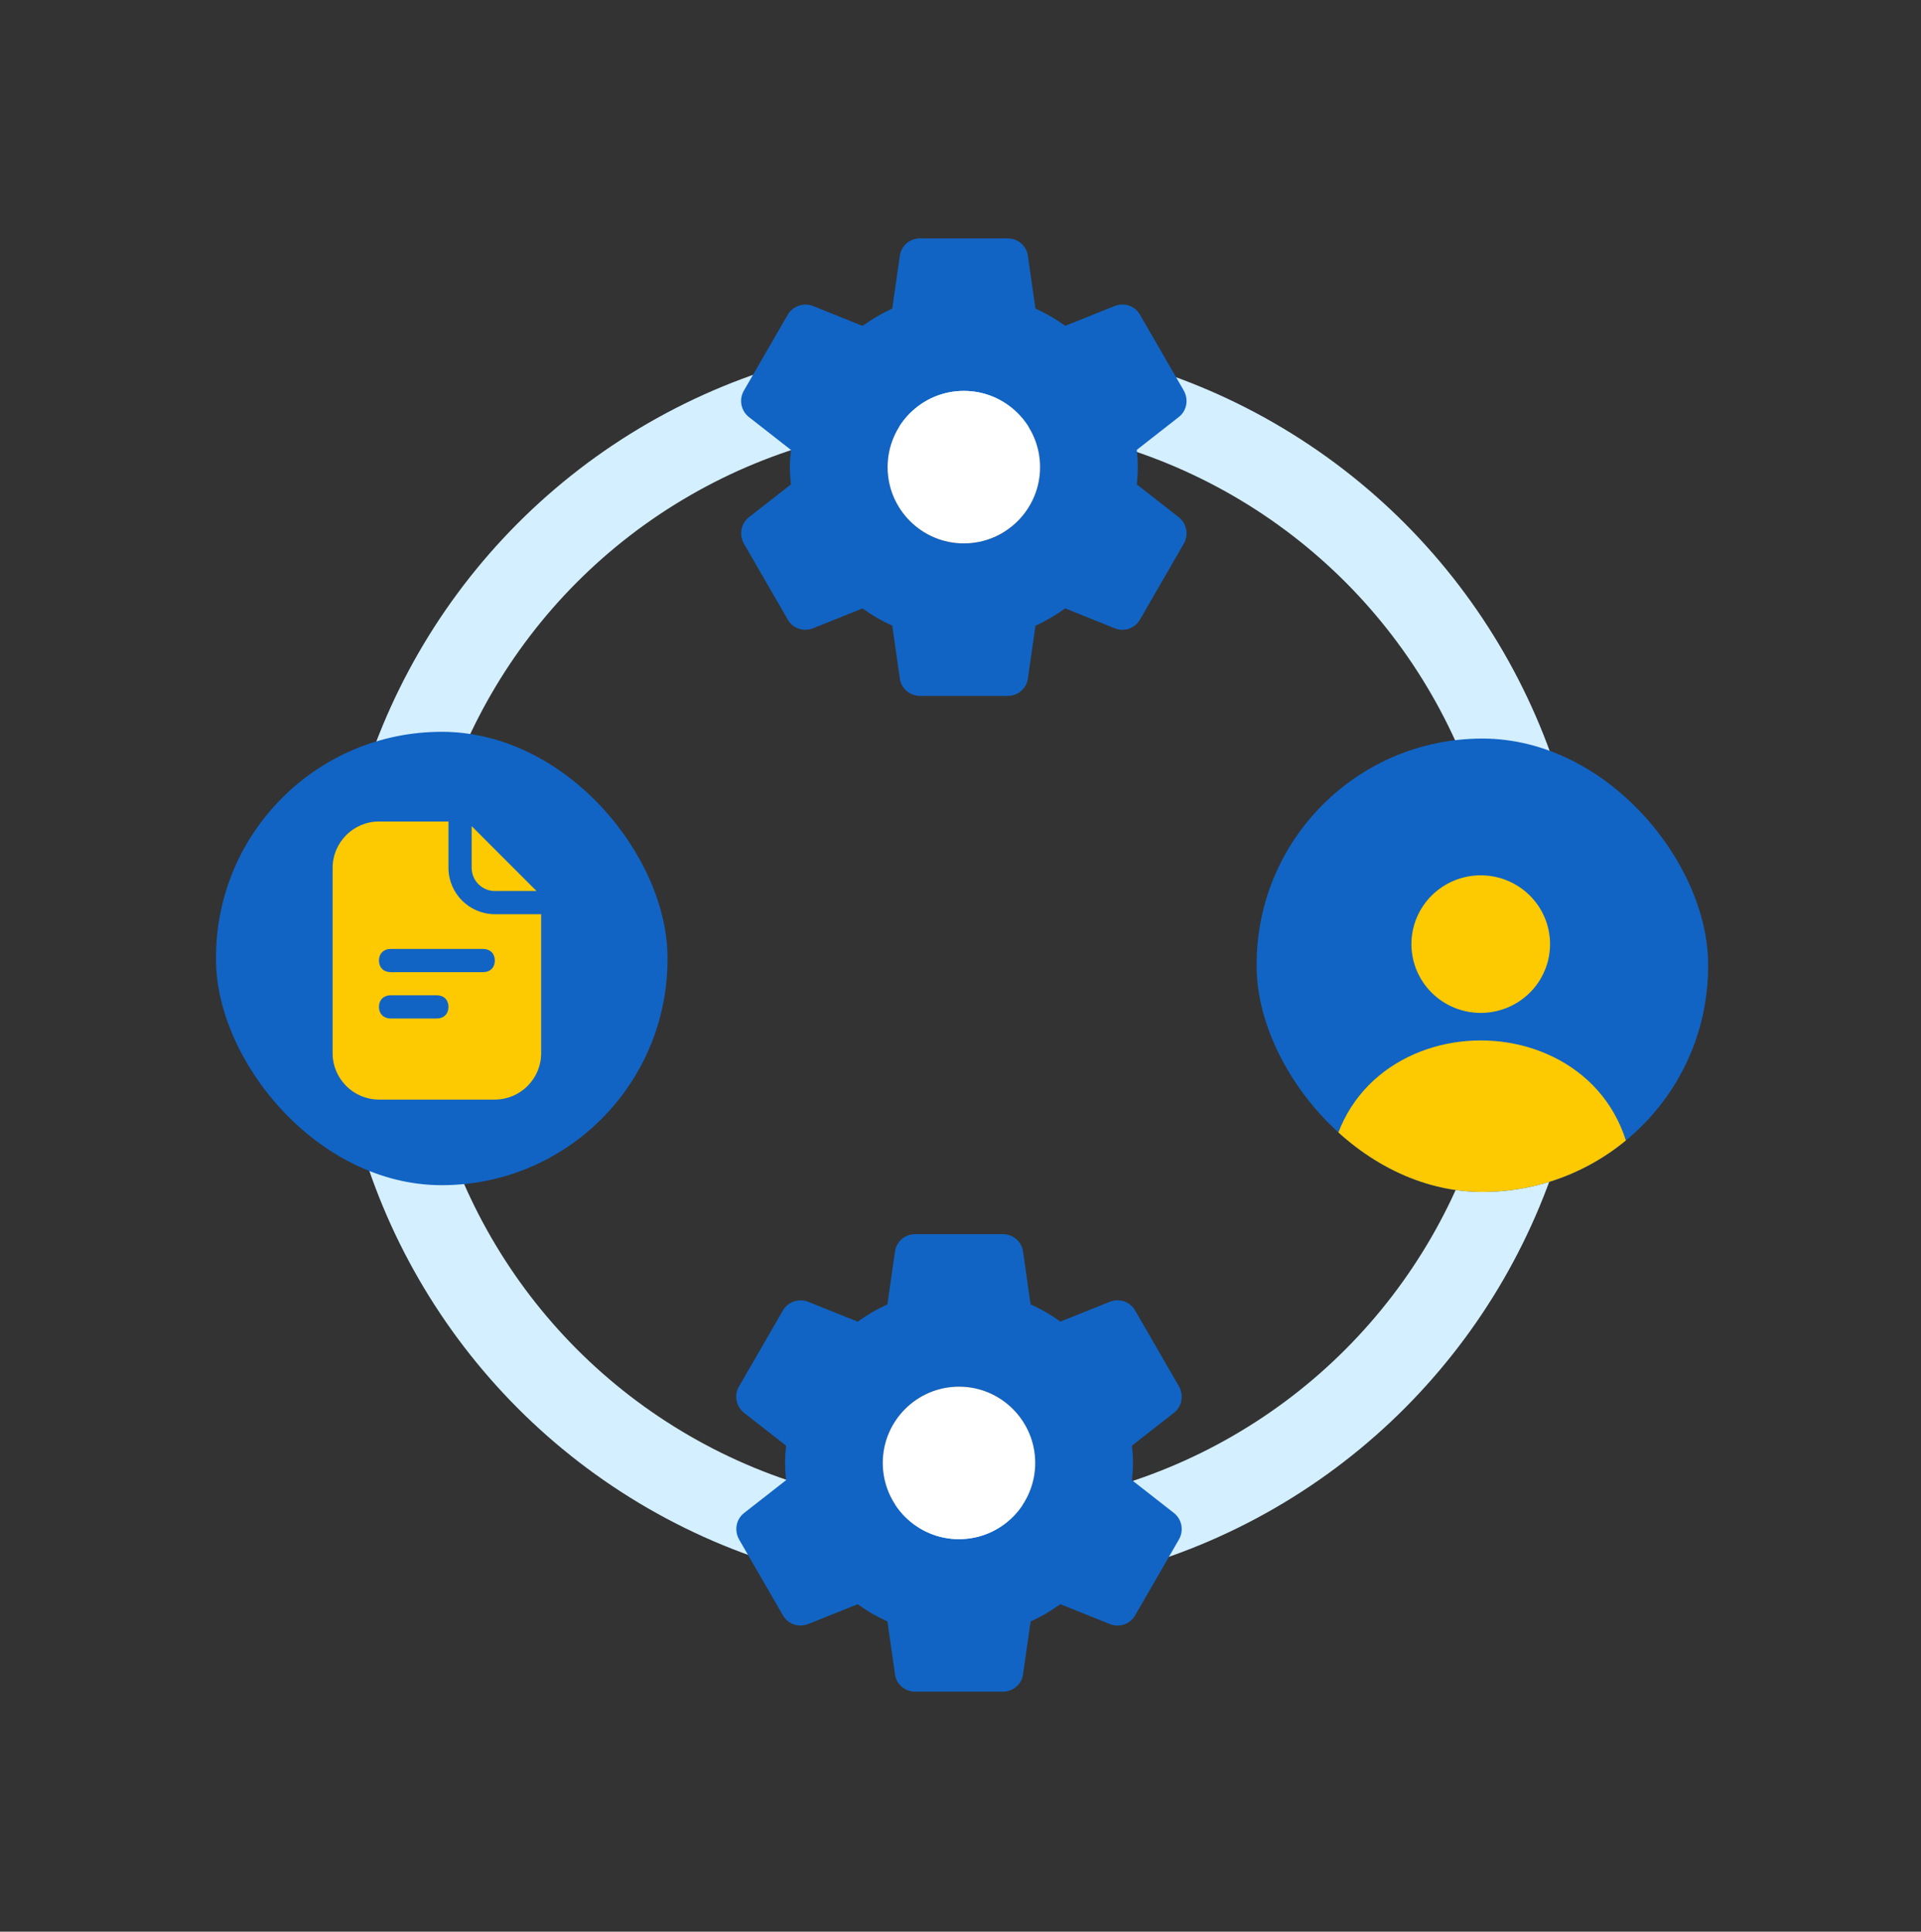 <svg width="184" height="185" viewBox="0 0 184 185" fill="none" xmlns="http://www.w3.org/2000/svg">
<rect x="0" y="0" width="184" height="185" fill="#333333" stroke="none"/>
<circle cx="92.07" cy="92.493" r="56" stroke="#D4EFFF" stroke-width="8"/>
<g clip-path="url(#clip0_1577_3975)">
<rect x="120.365" y="70.733" width="43.244" height="43.422" rx="21.622" fill="#1164C4"/>
<path d="M141.83 99.643C148.809 99.643 155.97 104.146 156.434 113.193C156.452 113.542 156.33 113.883 156.094 114.142C155.858 114.402 155.529 114.557 155.177 114.576C151.495 114.762 134.441 114.876 128.485 114.576C128.133 114.558 127.803 114.402 127.567 114.143C127.331 113.884 127.208 113.542 127.226 113.193C127.69 104.148 134.851 99.643 141.83 99.643ZM141.83 83.831C140.069 83.831 138.381 84.525 137.136 85.761C135.891 86.996 135.191 88.672 135.191 90.419C135.191 92.167 135.891 93.843 137.136 95.078C138.381 96.314 140.069 97.008 141.83 97.008C143.591 97.008 145.28 96.314 146.525 95.078C147.77 93.843 148.469 92.167 148.469 90.419C148.469 88.672 147.77 86.996 146.525 85.761C145.28 84.525 143.591 83.831 141.83 83.831Z" fill="#FDC901"/>
</g>
<rect x="20.69" y="70.085" width="43.244" height="43.422" rx="21.622" fill="#1164C4"/>
<path d="M47.396 87.554C44.954 87.554 42.957 85.556 42.957 83.115V78.676H36.298C33.857 78.676 31.859 80.674 31.859 83.115V100.871C31.859 103.312 33.857 105.31 36.298 105.31H47.396C49.837 105.31 51.835 103.312 51.835 100.871V87.554H47.396ZM36.298 96.432C36.298 95.766 36.742 95.322 37.408 95.322H41.847C42.513 95.322 42.957 95.766 42.957 96.432C42.957 97.098 42.513 97.542 41.847 97.542H37.408C36.742 97.542 36.298 97.098 36.298 96.432ZM46.286 90.883C46.952 90.883 47.396 91.327 47.396 91.993C47.396 92.659 46.952 93.103 46.286 93.103H37.408C36.742 93.103 36.298 92.659 36.298 91.993C36.298 91.327 36.742 90.883 37.408 90.883H46.286Z" fill="#FDC901"/>
<path d="M51.391 85.334L45.177 79.12V83.115C45.177 84.336 46.175 85.334 47.396 85.334H51.391Z" fill="#FDC901"/>
<path d="M112.914 49.541L108.887 46.392C108.938 45.906 108.982 45.338 108.982 44.738C108.982 44.137 108.94 43.569 108.887 43.084L112.918 39.932C113.666 39.341 113.871 38.291 113.394 37.417L109.206 30.17C108.759 29.352 107.778 28.932 106.783 29.299L102.031 31.207C101.12 30.55 100.165 29.995 99.177 29.551L98.455 24.511C98.336 23.554 97.503 22.831 96.519 22.831H88.121C87.137 22.831 86.306 23.554 86.189 24.496L85.465 29.555C84.508 29.986 83.568 30.534 82.617 31.211L77.852 29.298C76.959 28.953 75.891 29.34 75.447 30.154L71.253 37.409C70.759 38.245 70.963 39.332 71.728 39.938L75.756 43.087C75.692 43.702 75.661 44.237 75.661 44.739C75.661 45.242 75.692 45.776 75.756 46.394L71.724 49.545C70.976 50.138 70.773 51.188 71.25 52.06L75.438 59.307C75.885 60.123 76.856 60.546 77.861 60.178L82.613 58.27C83.522 58.925 84.477 59.48 85.465 59.926L86.188 64.965C86.306 65.925 87.137 66.648 88.123 66.648H96.521C97.505 66.648 98.338 65.925 98.455 64.983L99.179 59.926C100.136 59.493 101.074 58.947 102.027 58.268L106.793 60.181C107.023 60.271 107.262 60.316 107.508 60.316C108.217 60.316 108.868 59.929 109.197 59.327L113.403 52.042C113.871 51.188 113.666 50.138 112.914 49.541ZM92.32 52.042C88.293 52.042 85.017 48.767 85.017 44.739C85.017 40.712 88.293 37.437 92.32 37.437C96.348 37.437 99.623 40.712 99.623 44.739C99.623 48.767 96.348 52.042 92.32 52.042Z" fill="#1164C4"/>
<path d="M92.32 52.042C88.293 52.042 85.017 48.767 85.017 44.739C85.017 40.712 88.293 37.437 92.32 37.437C96.348 37.437 99.623 40.712 99.623 44.739C99.623 48.767 96.348 52.042 92.32 52.042Z" fill="white"/>
<path d="M112.45 144.907L108.423 141.758C108.474 141.272 108.518 140.704 108.518 140.104C108.518 139.503 108.476 138.935 108.423 138.45L112.454 135.299C113.203 134.707 113.407 133.657 112.93 132.783L108.742 125.536C108.295 124.719 107.315 124.299 106.32 124.666L101.567 126.573C100.656 125.916 99.701 125.361 98.714 124.918L97.991 119.877C97.872 118.92 97.04 118.197 96.055 118.197H87.657C86.673 118.197 85.843 118.92 85.726 119.862L85.001 124.921C84.044 125.352 83.104 125.9 82.153 126.577L77.388 124.664C76.495 124.319 75.427 124.706 74.983 125.52L70.79 132.775C70.295 133.612 70.499 134.698 71.264 135.304L75.292 138.453C75.228 139.069 75.197 139.604 75.197 140.106C75.197 140.608 75.228 141.143 75.292 141.76L71.261 144.911C70.512 145.504 70.309 146.554 70.786 147.427L74.974 154.673C75.421 155.489 76.393 155.913 77.397 155.544L82.149 153.636C83.058 154.291 84.013 154.846 85.001 155.292L85.724 160.331C85.843 161.291 86.673 162.014 87.659 162.014H96.057C97.041 162.014 97.874 161.291 97.991 160.349L98.716 155.292C99.672 154.859 100.611 154.313 101.564 153.634L106.329 155.547C106.559 155.637 106.798 155.683 107.044 155.683C107.753 155.683 108.404 155.295 108.733 154.693L112.94 147.408C113.407 146.554 113.202 145.504 112.45 144.907ZM91.856 147.408C87.829 147.408 84.553 144.133 84.553 140.106C84.553 136.078 87.829 132.803 91.856 132.803C95.884 132.803 99.159 136.078 99.159 140.106C99.159 144.133 95.884 147.408 91.856 147.408Z" fill="#1164C4"/>
<path d="M91.856 147.408C87.829 147.408 84.553 144.133 84.553 140.106C84.553 136.078 87.829 132.803 91.856 132.803C95.884 132.803 99.159 136.078 99.159 140.106C99.159 144.133 95.884 147.408 91.856 147.408Z" fill="white"/>
<defs>
<clipPath id="clip0_1577_3975">
<rect x="120.365" y="70.733" width="43.244" height="43.422" rx="21.622" fill="white"/>
</clipPath>
</defs>
</svg>

